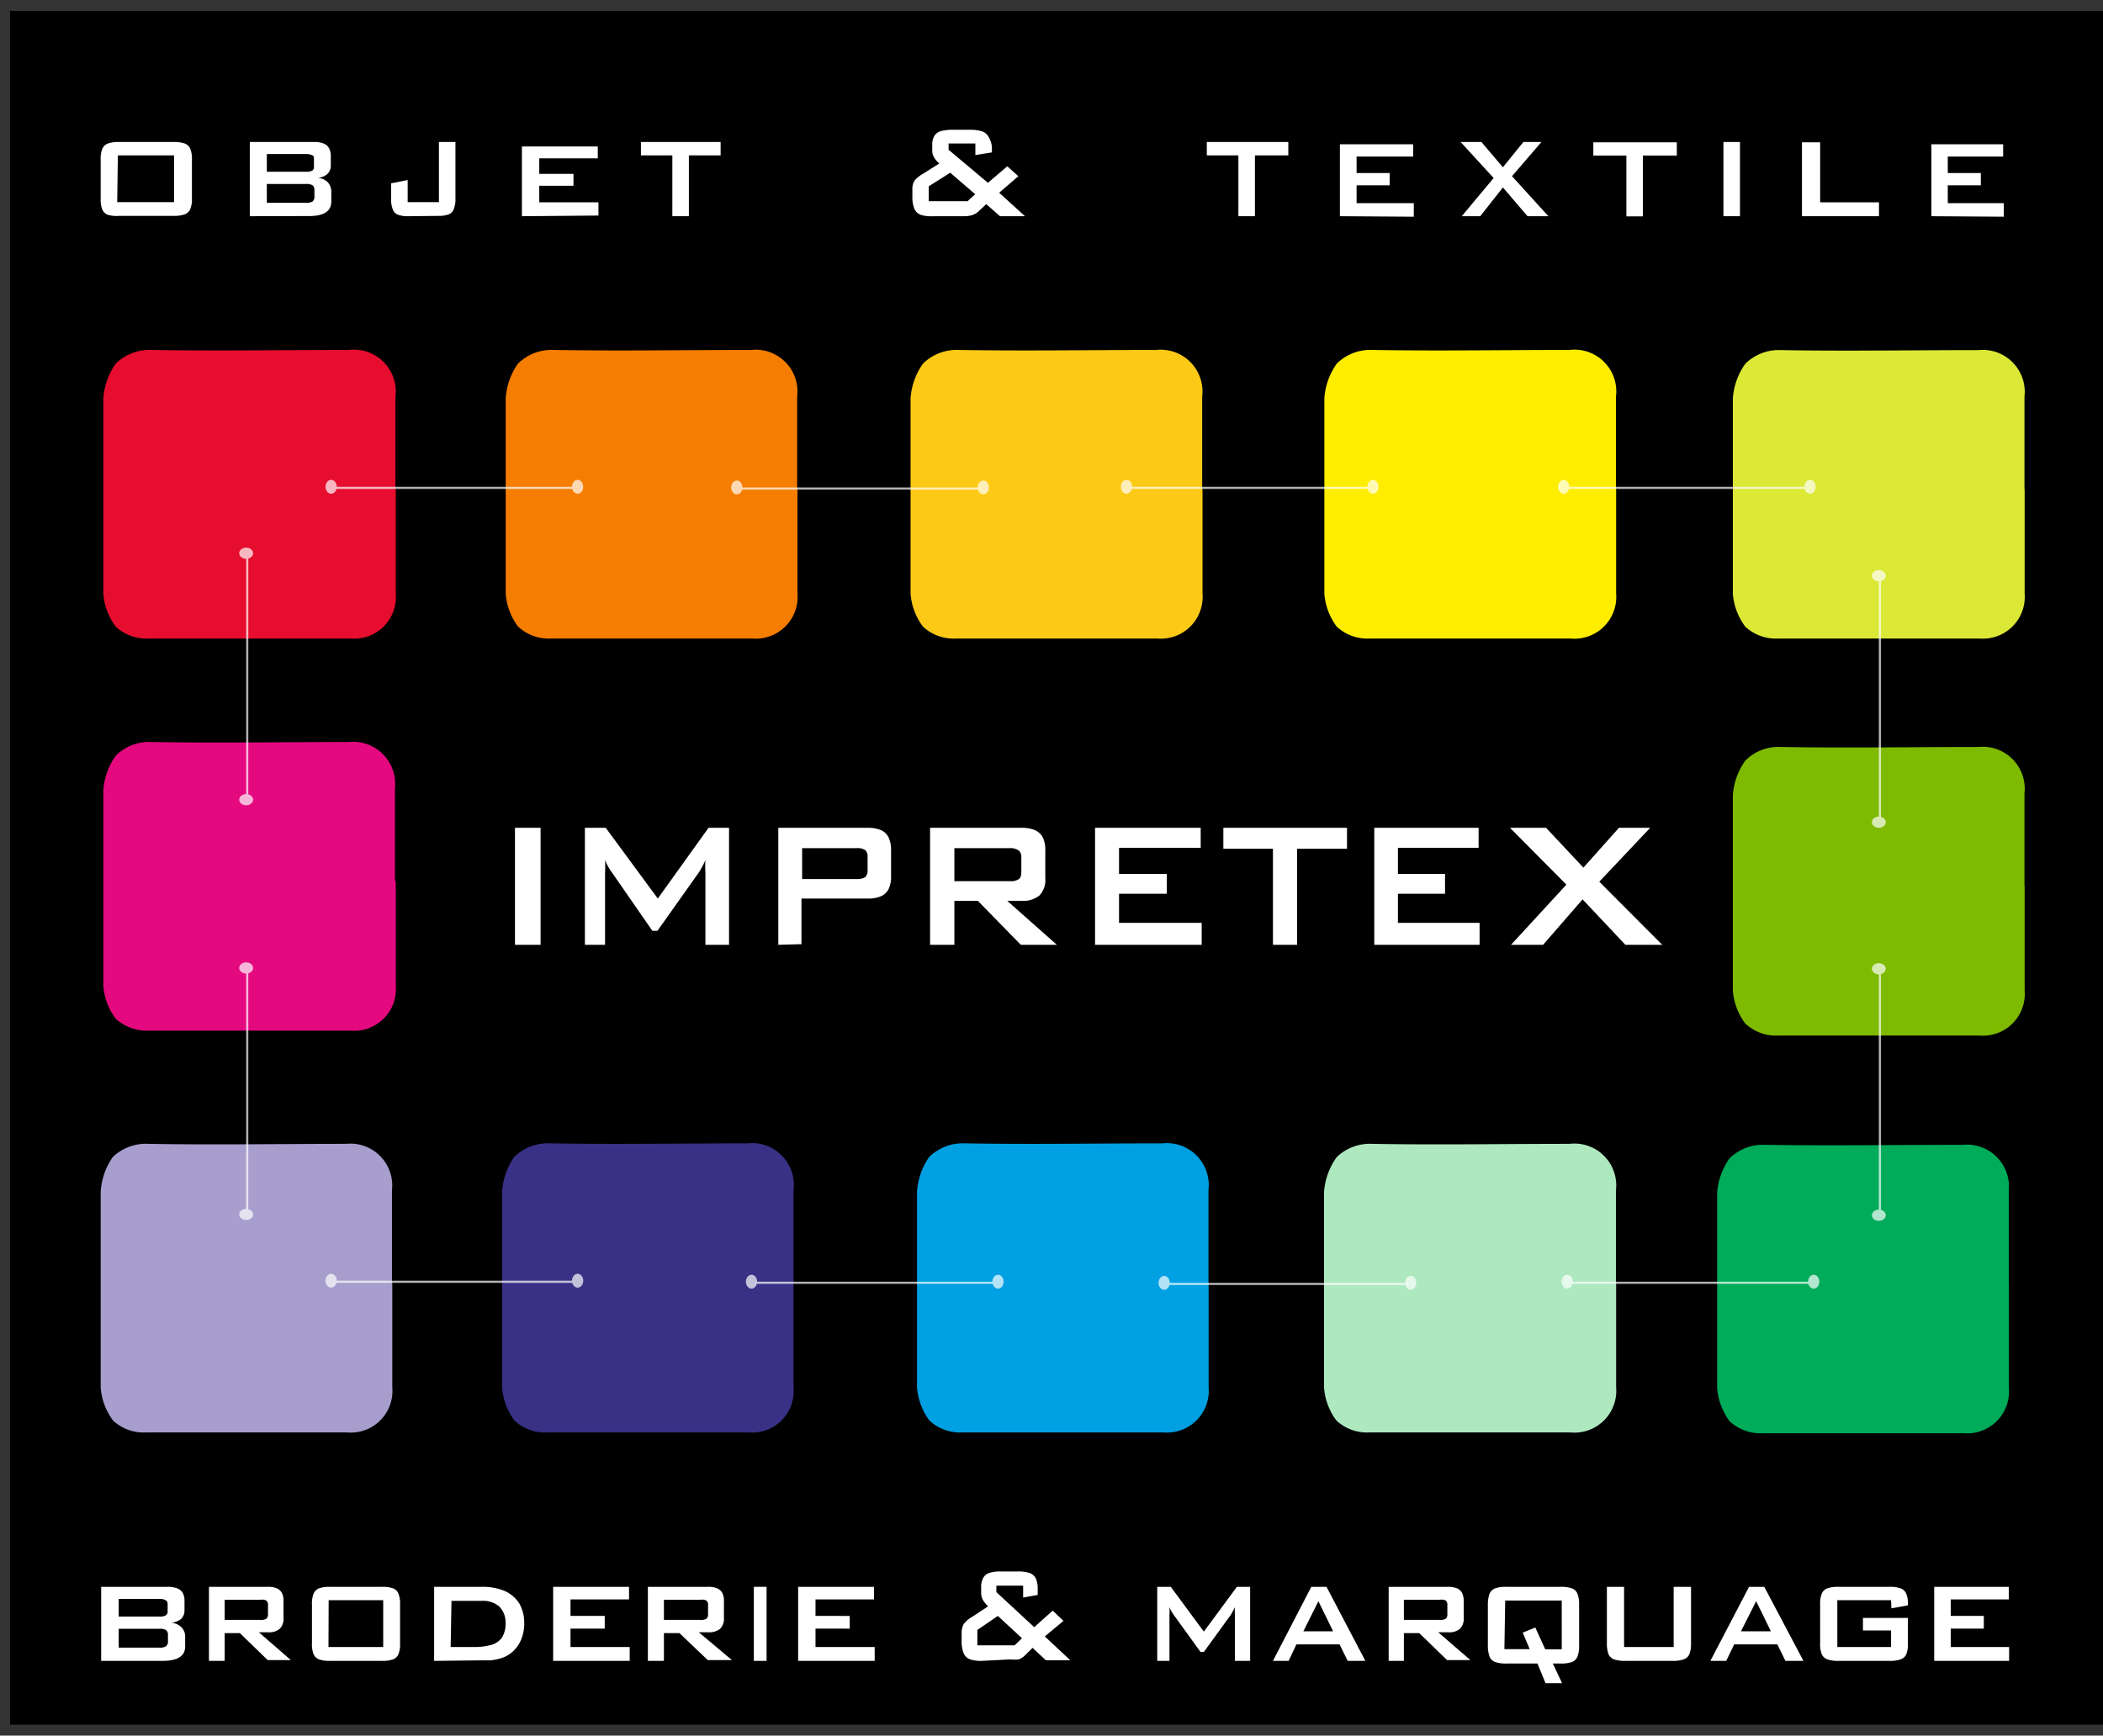 <svg xmlns="http://www.w3.org/2000/svg" viewBox="0 0 127.21 105"><rect x="0" y="0" width="127.21" height="105" fill="#333333" stroke="none"/><defs><style>.cls-1{fill:#fff;}.cls-2{fill:#00a0e3;}.cls-3{fill:#e60d2e;}.cls-4{fill:#f57d00;}.cls-5{fill:#e5097f;}.cls-6{fill:#ade8bf;}.cls-7{fill:#fcc917;}.cls-8{fill:#00ab59;}.cls-9{fill:#ffed00;}.cls-10{fill:#393185;}.cls-11{fill:#dbe836;}.cls-12{fill:#a79ecd;}.cls-13{fill:#7dba00;}.cls-14{opacity:0.7;}</style></defs><g id="Calque_3" data-name="Calque 3"><rect x="0.61" y="0.66" width="126.61" height="103.68"/><path class="cls-1" d="M6.12,100.48V96h4a1.59,1.59,0,0,1,.59.09.67.67,0,0,1,.34.27,1,1,0,0,1,.11.51v.55a.72.72,0,0,1-.2.52,1.1,1.1,0,0,1-.6.23,1,1,0,0,1,.62.28.79.79,0,0,1,.22.58v.58c0,.58-.46.87-1.37.87Zm3.52-3.75H7.18V97.8H9.64a.75.75,0,0,0,.38-.07.26.26,0,0,0,.12-.25v-.43A.25.25,0,0,0,10,96.8.75.75,0,0,0,9.64,96.73Zm0,1.81H7.18v1.14H9.64a.69.69,0,0,0,.41-.09.38.38,0,0,0,.11-.32v-.34a.37.37,0,0,0-.11-.31A.7.7,0,0,0,9.64,98.54Z"/><path class="cls-1" d="M12.64,100.48V96h3.57a1.3,1.3,0,0,1,.53.09.61.61,0,0,1,.31.28,1,1,0,0,1,.1.5v1a.86.86,0,0,1-.23.67,1,1,0,0,1-.71.21h-.55l1.93,1.68h-1.4L14.51,98.8h-.92v1.68Zm3.13-3.7H13.59V98h2.18a.59.59,0,0,0,.34-.07.32.32,0,0,0,.1-.28v-.54a.32.32,0,0,0-.1-.28A.55.55,0,0,0,15.77,96.78Z"/><path class="cls-1" d="M18.87,97.06a1.61,1.61,0,0,1,.1-.65.58.58,0,0,1,.33-.32,1.85,1.85,0,0,1,.64-.09h3.19a1.85,1.85,0,0,1,.64.09.55.55,0,0,1,.33.32,1.61,1.61,0,0,1,.1.65v2.36a1.63,1.63,0,0,1-.1.66.56.56,0,0,1-.33.31,1.85,1.85,0,0,1-.64.09H19.94a1.85,1.85,0,0,1-.64-.09.59.59,0,0,1-.33-.31,1.63,1.63,0,0,1-.1-.66Zm1,2.58h3.31V96.81H19.88Z"/><path class="cls-1" d="M26.26,100.48V96h2.89a3.43,3.43,0,0,1,1.4.26,2,2,0,0,1,.87.76,2.36,2.36,0,0,1,.29,1.19,2.46,2.46,0,0,1-.26,1.14,2,2,0,0,1-.73.79,2.1,2.1,0,0,1-.48.2,3.38,3.38,0,0,1-.6.11c-.23,0-.48,0-.76,0Zm1-.84h1.35a3.87,3.87,0,0,0,1.12-.13,1.17,1.17,0,0,0,.64-.45,1.54,1.54,0,0,0,.21-.86,1.36,1.36,0,0,0-.37-1,1.5,1.5,0,0,0-1.1-.35H27.31Z"/><path class="cls-1" d="M33.46,100.48V96h4.59v.76H34.51v1h2.07v.77H34.51v1.11h3.58v.84Z"/><path class="cls-1" d="M39.19,100.48V96h3.64a1.4,1.4,0,0,1,.55.09.65.65,0,0,1,.31.28,1,1,0,0,1,.1.5v1a.86.86,0,0,1-.23.67,1.08,1.08,0,0,1-.73.21h-.56l2,1.68H42.81L41.1,98.8h-.94v1.68Zm3.2-3.7H40.16V98h2.23a.59.59,0,0,0,.34-.07.32.32,0,0,0,.1-.28v-.54a.32.32,0,0,0-.1-.28A.57.57,0,0,0,42.39,96.78Z"/><path class="cls-1" d="M45.6,100.48V96h.77v4.48Z"/><path class="cls-1" d="M48.28,100.48V96h4.59v.76H49.33v1H51.4v.77H49.33v1.11h3.58v.84Z"/><path class="cls-1" d="M59.38,100.48a2,2,0,0,1-.72-.1.66.66,0,0,1-.38-.39,2,2,0,0,1-.11-.79v-.35a1.16,1.16,0,0,1,.12-.59,1.6,1.6,0,0,1,.48-.42l1-.66a1.68,1.68,0,0,1-.32-.4.87.87,0,0,1-.1-.42v-.31a1.14,1.14,0,0,1,.13-.6.67.67,0,0,1,.39-.3,2.21,2.21,0,0,1,.69-.08h1a2.27,2.27,0,0,1,.71.09.67.67,0,0,1,.38.32,1.53,1.53,0,0,1,.12.68v.33l-.88.16v-.72H60.27v.39l2.29,2.12,1.12-1,.65.62L63.2,99l1.54,1.44H63.26l-.8-.75-.43.43a1.17,1.17,0,0,1-.4.27,2.21,2.21,0,0,1-.52,0Zm-.26-.94h2.25l.45-.43-1.46-1.35-1.24.85Z"/><path class="cls-1" d="M70,100.48V96h.82l2,2.71,2-2.71h.8v4.48h-.92V97.71a3.38,3.38,0,0,1,0-.48,4.39,4.39,0,0,1-.26.48l-1.62,2.23h-.2L71,97.7a2.28,2.28,0,0,1-.26-.47,4.71,4.71,0,0,1,0,.48v2.77Z"/><path class="cls-1" d="M77,100.48,79.32,96h.92l2.35,4.48H81.52l-.49-1H78.42l-.47,1Zm1.84-1.79h1.8l-.89-1.82Z"/><path class="cls-1" d="M84,100.48V96h3.59a1.38,1.38,0,0,1,.54.09.61.61,0,0,1,.31.28,1.13,1.13,0,0,1,.1.5v1a.86.86,0,0,1-.23.67,1,1,0,0,1-.72.21H87l1.94,1.68H87.53L85.85,98.8h-.93v1.68Zm3.15-3.7H84.92V98h2.19a.57.57,0,0,0,.34-.07.32.32,0,0,0,.1-.28v-.54a.35.35,0,0,0-.09-.28A.61.61,0,0,0,87.11,96.78Z"/><path class="cls-1" d="M90,97.1a2,2,0,0,1,.1-.68.6.6,0,0,1,.35-.33,1.94,1.94,0,0,1,.66-.09h3.3a2,2,0,0,1,.67.09.58.58,0,0,1,.34.33,1.74,1.74,0,0,1,.1.68v2.44a1.74,1.74,0,0,1-.1.68.58.58,0,0,1-.34.33,2,2,0,0,1-.67.09h-.48l.56,1.19h-1L93,100.64H91.11a1.94,1.94,0,0,1-.66-.09.6.6,0,0,1-.35-.33,2,2,0,0,1-.1-.68Zm1,2.67h1.53l-.42-1,.76-.31.6,1.32h1V96.83H91.05Z"/><path class="cls-1" d="M98.24,96v3.64h3V96h1.05v3.42a1.83,1.83,0,0,1-.1.66.6.6,0,0,1-.35.31,1.94,1.94,0,0,1-.66.09H98.31a2,2,0,0,1-.67-.09.61.61,0,0,1-.34-.31,1.83,1.83,0,0,1-.1-.66V96Z"/><path class="cls-1" d="M103.46,100.48,105.8,96h.92l2.37,4.48H108l-.49-1H104.9l-.48,1Zm1.85-1.79h1.81l-.89-1.82Z"/><path class="cls-1" d="M114.39,96.81h-3.25v2.83h3.25v-1h-1.7v-.76h2.72v1.54a1.63,1.63,0,0,1-.1.66.57.57,0,0,1-.35.31,1.94,1.94,0,0,1-.66.09h-3.09a2,2,0,0,1-.67-.09.58.58,0,0,1-.34-.31,1.63,1.63,0,0,1-.1-.66V97.06a1.61,1.61,0,0,1,.1-.65.57.57,0,0,1,.34-.32,2,2,0,0,1,.67-.09h3.09a1.9,1.9,0,0,1,.66.09.58.58,0,0,1,.34.31,1.46,1.46,0,0,1,.11.62v.1l-1,.18Z"/><path class="cls-1" d="M117,100.48V96h4.51v.76H118v1h2v.77h-2v1.11h3.53v.84Z"/><path class="cls-1" d="M6.09,9.65A1.61,1.61,0,0,1,6.19,9a.6.6,0,0,1,.34-.32,2,2,0,0,1,.67-.09h3.3a2,2,0,0,1,.67.09.6.6,0,0,1,.34.32,1.61,1.61,0,0,1,.1.65V12a1.61,1.61,0,0,1-.1.65.6.6,0,0,1-.34.32,2,2,0,0,1-.67.09H7.2A2,2,0,0,1,6.53,13a.6.6,0,0,1-.34-.32,1.61,1.61,0,0,1-.1-.65Zm1,2.58h3.44V9.4H7.13Z"/><path class="cls-1" d="M15.11,13.08V8.59H19a1.48,1.48,0,0,1,.57.09.61.61,0,0,1,.33.28,1,1,0,0,1,.11.5V10a.7.7,0,0,1-.2.52,1,1,0,0,1-.58.24.94.94,0,0,1,.6.27.84.84,0,0,1,.21.59v.57c0,.58-.44.88-1.32.88Zm3.4-3.76H16.14v1.07h2.37a.86.86,0,0,0,.37-.06.27.27,0,0,0,.11-.26V9.65c0-.13,0-.22-.11-.26A.83.83,0,0,0,18.51,9.32Zm0,1.81H16.14v1.14h2.37a.75.75,0,0,0,.4-.08.4.4,0,0,0,.11-.32v-.34a.4.4,0,0,0-.11-.32A.75.75,0,0,0,18.51,11.13Z"/><path class="cls-1" d="M24.69,13.08a1.73,1.73,0,0,1-.62-.09.54.54,0,0,1-.31-.32,1.61,1.61,0,0,1-.1-.65v-.93l1-.2v1.34h1.89V8.59h1V12a1.61,1.61,0,0,1-.1.65.54.54,0,0,1-.31.32,1.69,1.69,0,0,1-.62.09Z"/><path class="cls-1" d="M31.57,13.08V8.86h4.59v.72H32.62v.94h2.07v.72H32.62v1H36.2v.8Z"/><path class="cls-1" d="M41.67,9.4v3.68h-1V9.4H38.77V8.59h4.82V9.4Z"/><path class="cls-1" d="M56.46,13.08A2.22,2.22,0,0,1,55.7,13a.68.68,0,0,1-.39-.37,1.88,1.88,0,0,1-.12-.76V11.5a1,1,0,0,1,.13-.57,1.75,1.75,0,0,1,.5-.41l1-.63a1.37,1.37,0,0,1-.33-.39.78.78,0,0,1-.1-.41V8.8a1.06,1.06,0,0,1,.13-.58.68.68,0,0,1,.4-.29,2.86,2.86,0,0,1,.72-.08h1a2.44,2.44,0,0,1,.74.09.7.7,0,0,1,.4.31A1.42,1.42,0,0,1,60,8.9v.32L59,9.38v-.7H57.38v.38l2.38,2,1.17-1,.67.6-1.16,1L62,13.08H60.49l-.83-.73-.45.42a1.05,1.05,0,0,1-.42.25,1.79,1.79,0,0,1-.53.06Zm-.28-.91h2.35l.46-.42-1.51-1.3-1.3.82Z"/><path class="cls-1" d="M75.91,9.4v3.68h-1V9.4H73V8.59h4.93V9.4Z"/><path class="cls-1" d="M81.05,13.08V8.73h4.43v.74H82.06v1h2v.74h-2v1.08h3.46v.82Z"/><path class="cls-1" d="M88.42,13.08l1.93-2.31-2-2.18h1.26l1.3,1.53,1.24-1.53h1.09l-1.78,2.07,2.2,2.42H92.4l-1.49-1.74-1.37,1.74Z"/><path class="cls-1" d="M99.38,9.41v3.68h-1V9.41h-2v-.8h5.05v.8Z"/><path class="cls-1" d="M104.25,13.08V8.59h1v4.49Z"/><path class="cls-1" d="M109,13.08V8.61h1.1v3.63h3.56v.84Z"/><path class="cls-1" d="M116.83,13.08V8.73h4.34v.74h-3.35v1h2v.74h-2v1.08h3.39v.82Z"/><path class="cls-1" d="M31.15,57.16V50.08H32.7v7.08Z"/><path class="cls-1" d="M35.38,57.16V50.08h1.26l3.15,4.28,3.07-4.28H44.1v7.08H42.67V52.79a6.06,6.06,0,0,1,0-.76,5,5,0,0,1-.39.74l-2.51,3.54h-.31L37,52.76a3.18,3.18,0,0,1-.4-.73,7.32,7.32,0,0,1,0,.76v4.37Z"/><path class="cls-1" d="M47.08,57.16V50.08h5.4a2.07,2.07,0,0,1,.81.14.94.94,0,0,1,.46.44,1.76,1.76,0,0,1,.15.79V53a1.76,1.76,0,0,1-.15.79.92.92,0,0,1-.46.43,1.9,1.9,0,0,1-.81.14h-4v2.76Zm4.74-5.85h-3.3v1.87h3.3a.92.92,0,0,0,.51-.11.55.55,0,0,0,.15-.45v-.75a.55.55,0,0,0-.14-.44A.84.84,0,0,0,51.82,51.31Z"/><path class="cls-1" d="M56.26,57.16V50.08h5.52a2.09,2.09,0,0,1,.82.14,1,1,0,0,1,.48.44,1.81,1.81,0,0,1,.15.8v1.66a1.37,1.37,0,0,1-.35,1.05,1.57,1.57,0,0,1-1.1.33h-.85l3,2.66H61.75l-2.6-2.66H57.73v2.66Zm4.84-5.85H57.73v2H61.1a.84.84,0,0,0,.52-.12c.11-.07.16-.22.16-.44v-.85a.52.52,0,0,0-.15-.44A.86.86,0,0,0,61.1,51.31Z"/><path class="cls-1" d="M66.24,57.16V50.08h6.39v1.21H67.69v1.58h2.89v1.2H67.69v1.76h5v1.33Z"/><path class="cls-1" d="M78.46,51.35v5.81H77V51.35H74V50.08h7.48v1.27Z"/><path class="cls-1" d="M83.13,57.16V50.08h6.31v1.21H84.56v1.58h2.85v1.2H84.56v1.76H89.5v1.33Z"/><path class="cls-1" d="M91.4,57.16l3.35-3.64-3.41-3.44h2.18l2.26,2.41,2.15-2.41h1.89l-3.08,3.26,3.81,3.82H98.32l-2.59-2.75-2.39,2.75Z"/><path class="cls-2" d="M73.11,77.69c0,2.08,0,4.16,0,6.24a2.53,2.53,0,0,1-2.73,2.73q-6.08,0-12.16,0a2.74,2.74,0,0,1-2-.72,3.89,3.89,0,0,1-.75-2s0-3.87,0-11.81A4.15,4.15,0,0,1,56.2,70a2.92,2.92,0,0,1,2.17-.83c4,.07,8,0,11.94,0A2.54,2.54,0,0,1,73.1,72c0,1.84,0,3.69,0,5.53h0Z"/><path class="cls-3" d="M23.94,29.66c0,2.08,0,4.16,0,6.24a2.52,2.52,0,0,1-2.72,2.73H9a2.72,2.72,0,0,1-2-.72,3.8,3.8,0,0,1-.75-2s0-3.87,0-11.81A4.15,4.15,0,0,1,7,22a2.92,2.92,0,0,1,2.17-.83c4,.07,8,0,11.94,0A2.53,2.53,0,0,1,23.92,24c0,1.84,0,3.69,0,5.53h0Z"/><path class="cls-4" d="M48.24,29.66c0,2.08,0,4.16,0,6.24a2.53,2.53,0,0,1-2.73,2.73H33.34a2.72,2.72,0,0,1-2-.72,3.8,3.8,0,0,1-.75-2s0-3.87,0-11.81A4.1,4.1,0,0,1,31.33,22a2.91,2.91,0,0,1,2.17-.83c4,.07,8,0,11.94,0A2.53,2.53,0,0,1,48.22,24c0,1.84,0,3.69,0,5.53h0Z"/><path class="cls-5" d="M23.94,53.38c0,2.08,0,4.16,0,6.24a2.52,2.52,0,0,1-2.72,2.73H9a2.77,2.77,0,0,1-2-.72,3.8,3.8,0,0,1-.75-2s0-3.87,0-11.81A4.12,4.12,0,0,1,7,45.72a2.85,2.85,0,0,1,2.17-.83c4,.07,8,0,11.94,0a2.54,2.54,0,0,1,2.78,2.79c0,1.84,0,3.68,0,5.53h0Z"/><path class="cls-6" d="M97.76,77.69c0,2.08,0,4.16,0,6.24A2.53,2.53,0,0,1,95,86.66q-6.08,0-12.16,0a2.72,2.72,0,0,1-2-.72,3.8,3.8,0,0,1-.75-2s0-3.87,0-11.81A4.1,4.1,0,0,1,80.86,70,2.89,2.89,0,0,1,83,69.2c4,.07,8,0,11.94,0A2.53,2.53,0,0,1,97.75,72c0,1.84,0,3.69,0,5.53h0Z"/><path class="cls-7" d="M72.74,29.66c0,2.08,0,4.16,0,6.24A2.53,2.53,0,0,1,70,38.63H57.83a2.72,2.72,0,0,1-2-.72,3.8,3.8,0,0,1-.75-2s0-3.87,0-11.81A4.1,4.1,0,0,1,55.83,22,2.91,2.91,0,0,1,58,21.17c4,.07,8,0,11.94,0A2.53,2.53,0,0,1,72.72,24c0,1.84,0,3.69,0,5.53h0Z"/><path class="cls-8" d="M121.52,77.73c0,2.08,0,4.16,0,6.25a2.54,2.54,0,0,1-2.73,2.73H106.62a2.76,2.76,0,0,1-2-.73,3.89,3.89,0,0,1-.75-2s0-3.87,0-11.81a4.1,4.1,0,0,1,.74-2.08,2.86,2.86,0,0,1,2.18-.83c4,.06,8,0,11.94,0a2.54,2.54,0,0,1,2.78,2.78c0,1.85,0,3.69,0,5.53h0Z"/><path class="cls-9" d="M97.76,29.66c0,2.08,0,4.16,0,6.24A2.53,2.53,0,0,1,95,38.63H82.86a2.72,2.72,0,0,1-2-.72,3.8,3.8,0,0,1-.75-2s0-3.87,0-11.81A4.1,4.1,0,0,1,80.86,22,2.89,2.89,0,0,1,83,21.17c4,.07,8,0,11.94,0A2.53,2.53,0,0,1,97.75,24c0,1.84,0,3.69,0,5.53h0Z"/><path class="cls-10" d="M48,77.69c0,2.08,0,4.16,0,6.24a2.51,2.51,0,0,1-2.72,2.73q-6.09,0-12.16,0a2.72,2.72,0,0,1-2-.72,3.8,3.8,0,0,1-.75-2s0-3.87,0-11.81A4.15,4.15,0,0,1,31.1,70a2.91,2.91,0,0,1,2.17-.83c4,.07,8,0,11.94,0A2.53,2.53,0,0,1,48,72c0,1.84,0,3.69,0,5.53h0Z"/><path class="cls-11" d="M122.47,29.66c0,2.08,0,4.16,0,6.24a2.53,2.53,0,0,1-2.73,2.73H107.57a2.72,2.72,0,0,1-2-.72,3.8,3.8,0,0,1-.75-2s0-3.87,0-11.81a4.1,4.1,0,0,1,.75-2.09,2.89,2.89,0,0,1,2.17-.83c4,.07,8,0,11.94,0A2.54,2.54,0,0,1,122.46,24c0,1.84,0,3.69,0,5.53h0Z"/><path class="cls-12" d="M23.73,77.69c0,2.08,0,4.16,0,6.24A2.52,2.52,0,0,1,21,86.66q-6.09,0-12.16,0a2.72,2.72,0,0,1-2-.72,3.8,3.8,0,0,1-.75-2s0-3.87,0-11.81A4.1,4.1,0,0,1,6.82,70,2.91,2.91,0,0,1,9,69.2c4,.07,8,0,11.94,0A2.53,2.53,0,0,1,23.71,72c0,1.84,0,3.69,0,5.53h0Z"/><path class="cls-13" d="M122.47,53.67c0,2.09,0,4.17,0,6.25a2.53,2.53,0,0,1-2.73,2.73H107.57a2.72,2.72,0,0,1-2-.73,3.78,3.78,0,0,1-.75-2s0-3.87,0-11.81a4.07,4.07,0,0,1,.75-2.09,2.82,2.82,0,0,1,2.17-.83c4,.07,8,0,11.94,0A2.54,2.54,0,0,1,122.46,48c0,1.84,0,3.68,0,5.53h0Z"/><g class="cls-14"><rect class="cls-1" x="20.16" y="77.48" width="14.56" height="0.13"/><ellipse class="cls-1" cx="20.03" cy="77.48" rx="0.34" ry="0.42"/><ellipse class="cls-1" cx="34.94" cy="77.48" rx="0.34" ry="0.42"/></g><g class="cls-14"><rect class="cls-1" x="68.27" y="29.45" width="14.56" height="0.13"/><ellipse class="cls-1" cx="68.14" cy="29.45" rx="0.34" ry="0.42"/><ellipse class="cls-1" cx="83.05" cy="29.45" rx="0.34" ry="0.42"/></g><g class="cls-14"><rect class="cls-1" x="14.89" y="58.78" width="0.13" height="14.56"/><ellipse class="cls-1" cx="14.89" cy="73.47" rx="0.42" ry="0.34"/><ellipse class="cls-1" cx="14.89" cy="58.56" rx="0.42" ry="0.34"/></g><g class="cls-14"><rect class="cls-1" x="70.55" y="77.61" width="14.56" height="0.13"/><ellipse class="cls-1" cx="70.42" cy="77.61" rx="0.34" ry="0.42"/><ellipse class="cls-1" cx="85.33" cy="77.61" rx="0.34" ry="0.42"/></g><g class="cls-14"><rect class="cls-1" x="44.7" y="29.49" width="14.56" height="0.13"/><ellipse class="cls-1" cx="44.57" cy="29.49" rx="0.34" ry="0.42"/><ellipse class="cls-1" cx="59.48" cy="29.49" rx="0.34" ry="0.42"/></g><g class="cls-14"><rect class="cls-1" x="14.89" y="33.7" width="0.13" height="14.56"/><ellipse class="cls-1" cx="14.89" cy="48.38" rx="0.42" ry="0.34"/><ellipse class="cls-1" cx="14.89" cy="33.47" rx="0.42" ry="0.34"/></g><g class="cls-14"><rect class="cls-1" x="45.59" y="77.54" width="14.56" height="0.13"/><ellipse class="cls-1" cx="45.46" cy="77.54" rx="0.34" ry="0.42"/><ellipse class="cls-1" cx="60.37" cy="77.54" rx="0.34" ry="0.42"/></g><g class="cls-14"><rect class="cls-1" x="20.16" y="29.45" width="14.56" height="0.13"/><ellipse class="cls-1" cx="20.03" cy="29.45" rx="0.34" ry="0.42"/><ellipse class="cls-1" cx="34.94" cy="29.45" rx="0.34" ry="0.42"/></g><g class="cls-14"><rect class="cls-1" x="94.71" y="29.45" width="14.56" height="0.13"/><ellipse class="cls-1" cx="94.59" cy="29.45" rx="0.34" ry="0.42"/><ellipse class="cls-1" cx="109.49" cy="29.45" rx="0.34" ry="0.42"/></g><g class="cls-14"><rect class="cls-1" x="94.93" y="77.54" width="14.56" height="0.13"/><ellipse class="cls-1" cx="94.8" cy="77.54" rx="0.34" ry="0.42"/><ellipse class="cls-1" cx="109.71" cy="77.54" rx="0.34" ry="0.42"/></g><g class="cls-14"><rect class="cls-1" x="113.65" y="58.83" width="0.13" height="14.56"/><ellipse class="cls-1" cx="113.65" cy="73.52" rx="0.42" ry="0.34"/><ellipse class="cls-1" cx="113.65" cy="58.61" rx="0.42" ry="0.34"/></g><g class="cls-14"><rect class="cls-1" x="113.65" y="35.06" width="0.13" height="14.56"/><ellipse class="cls-1" cx="113.65" cy="49.74" rx="0.42" ry="0.34"/><ellipse class="cls-1" cx="113.65" cy="34.83" rx="0.42" ry="0.34"/></g></g></svg>